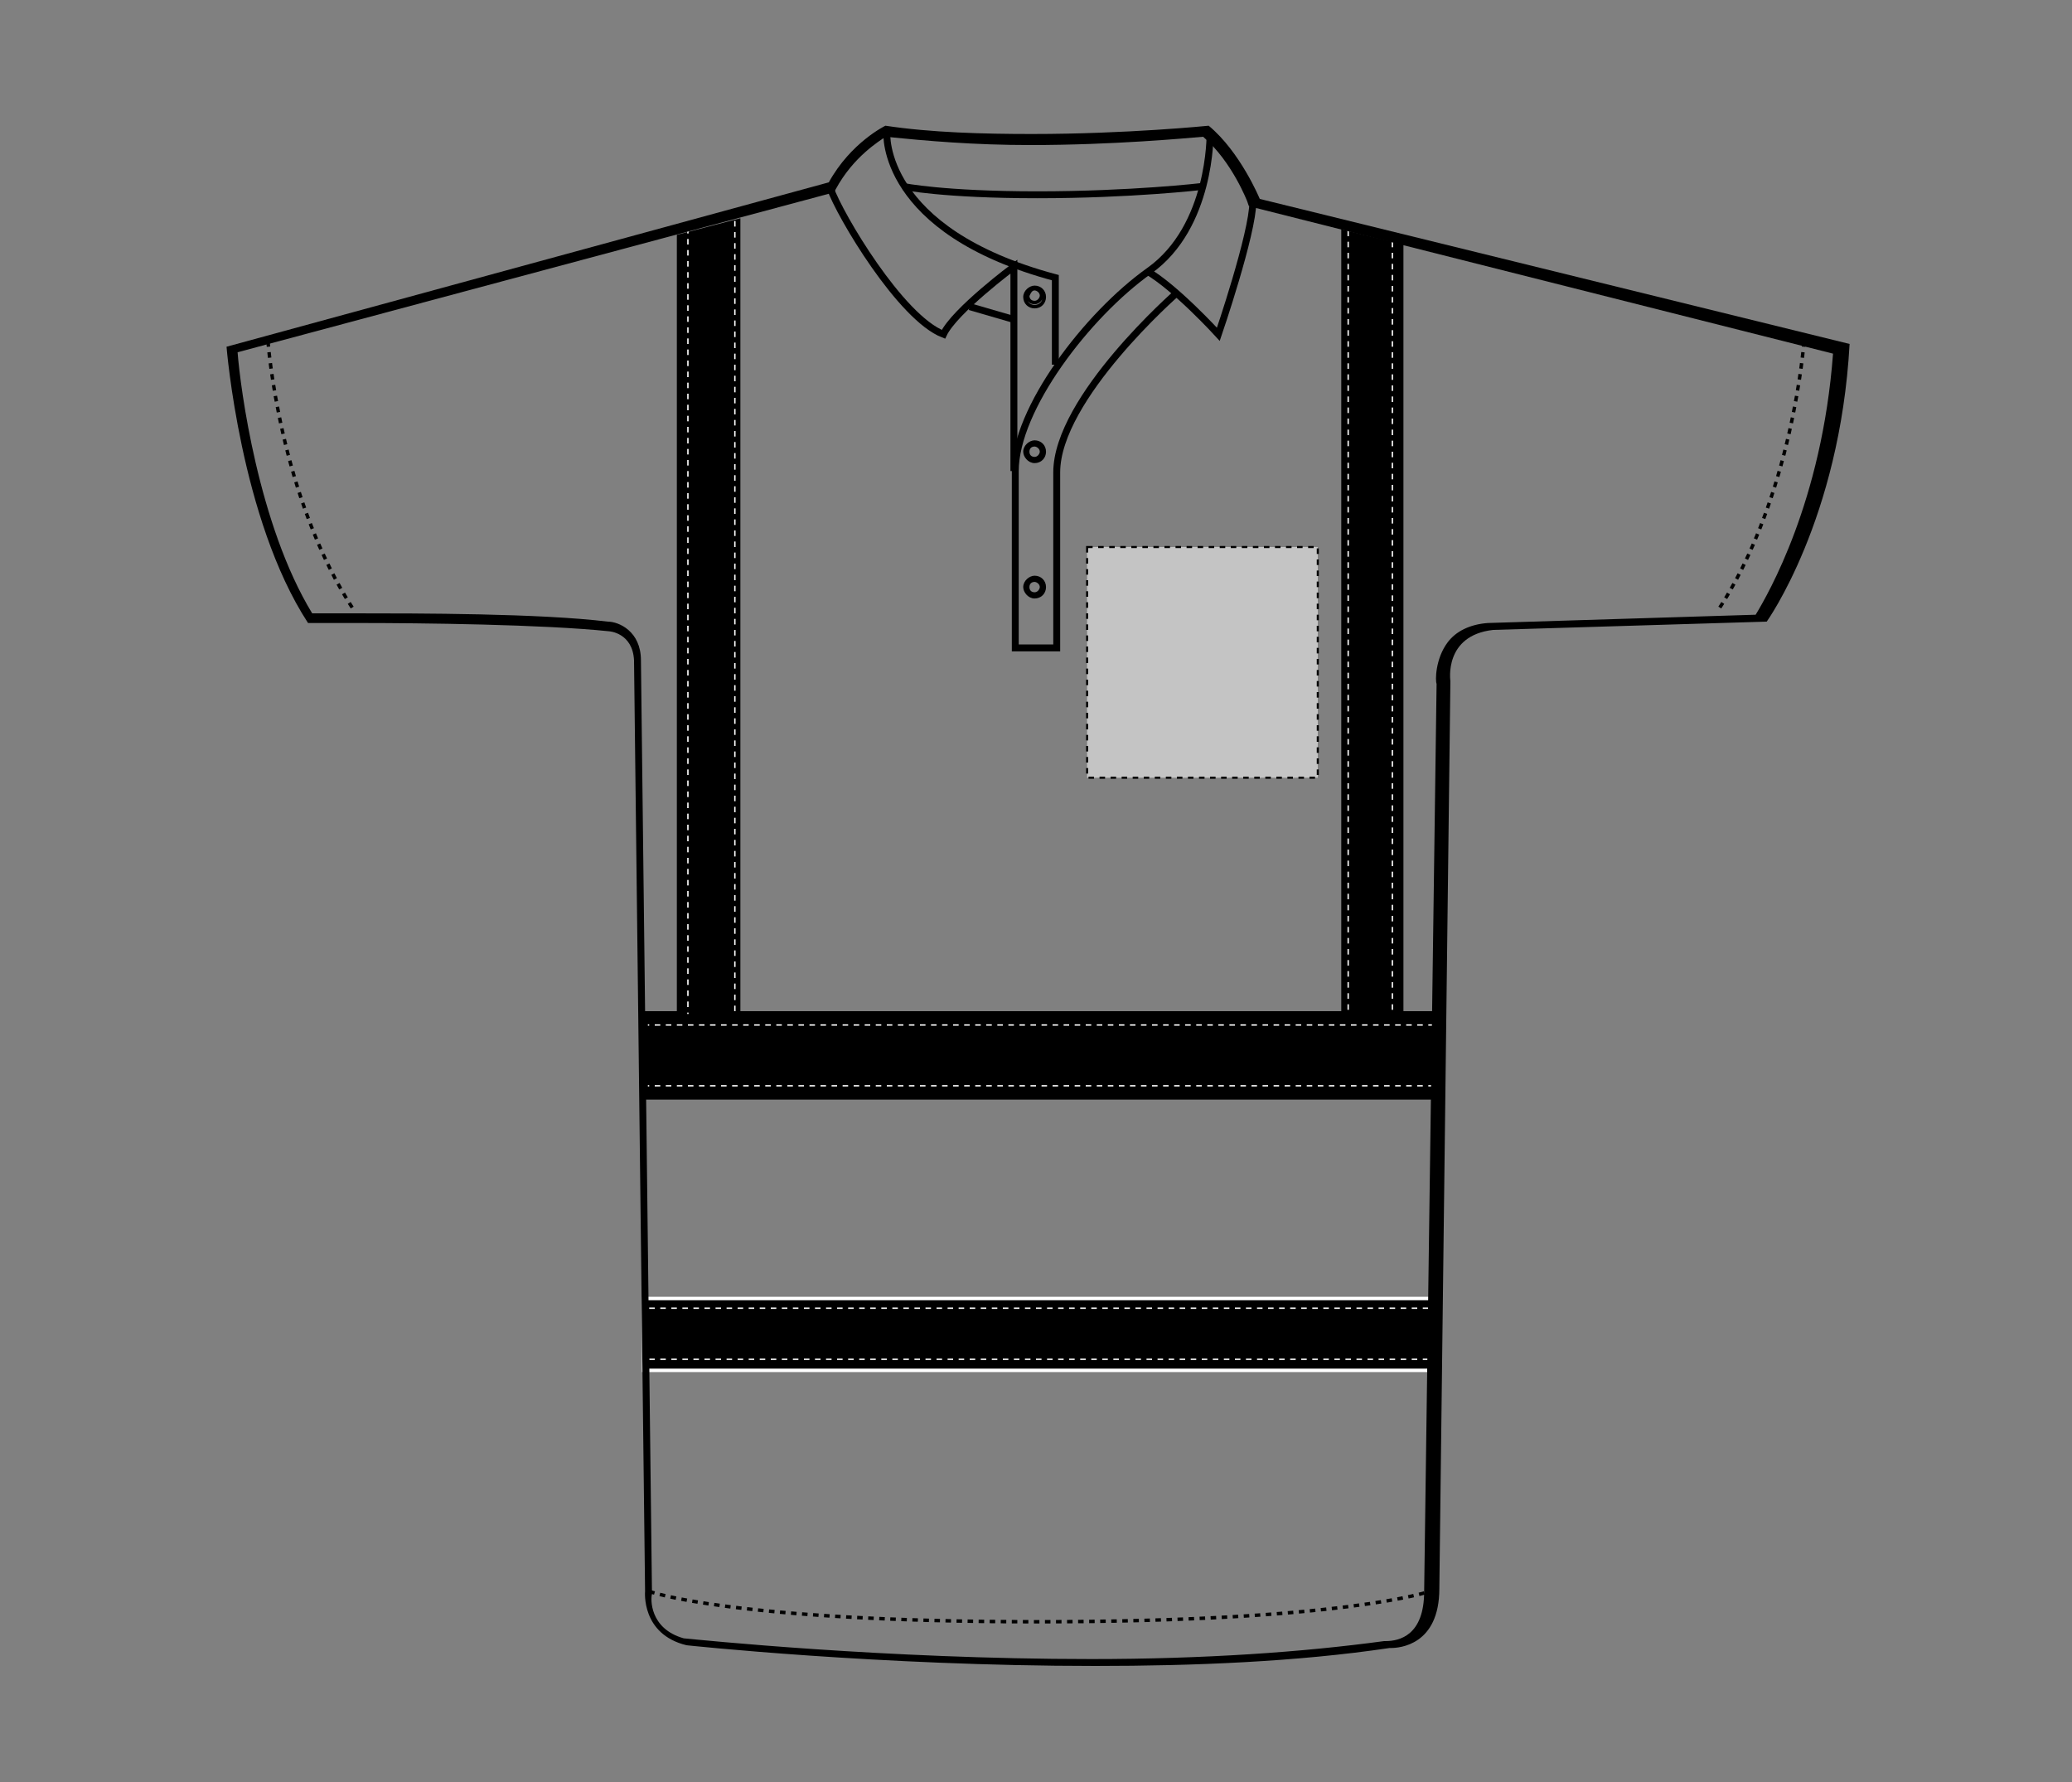 <?xml version="1.0" encoding="utf-8"?>
<!-- Generator: Adobe Illustrator 25.4.1, SVG Export Plug-In . SVG Version: 6.00 Build 0)  -->
<svg version="1.1" id="Layer_1" xmlns="http://www.w3.org/2000/svg" xmlns:xlink="http://www.w3.org/1999/xlink" x="0px" y="0px"
	 viewBox="0 0 150 129" style="enable-background:new 0 0 150 129;" xml:space="preserve">
<rect x="0" y="0" width="150" height="129" fill="#808080" stroke="none"/>
<style type="text/css">
	.st0{stroke:#FFFFFF;stroke-width:0.25;}
	.st1{fill:none;stroke:#FFFFFF;stroke-width:0.1;stroke-dasharray:0.4;}
	.st2{fill:none;stroke:#000000;stroke-width:0.25;}
	.st3{fill:none;stroke:#000000;stroke-width:0.5;}
	.st4{fill:none;stroke:#000000;stroke-width:0.25;stroke-dasharray:0.4;}
	.st5{fill:#C4C4C4;stroke:#000000;stroke-width:0.15;stroke-dasharray:0.4;}
</style>
<g>
	<rect x="46.6" y="94" class="st0" width="57.2" height="5.2"/>
	<polygon points="49,73.2 49,17 53.6,15.8 53.6,73.2 97.1,73.2 97.1,16.6 101.6,17.7 101.6,73.2 104,73.2 104,79.6 46.6,79.6 
		46.6,73.2 	"/>
	<line class="st1" x1="103.8" y1="74.2" x2="46.9" y2="74.2"/>
	<line class="st1" x1="103.8" y1="78.6" x2="46.9" y2="78.6"/>
	<line class="st1" x1="103.4" y1="94.7" x2="47" y2="94.7"/>
	<line class="st1" x1="103.4" y1="98.4" x2="47" y2="98.4"/>
	<line class="st1" x1="97.6" y1="16.7" x2="97.6" y2="73.2"/>
	<line class="st1" x1="100.8" y1="17.5" x2="100.8" y2="73.4"/>
	<line class="st1" x1="49.8" y1="16.5" x2="49.8" y2="73.4"/>
	<line class="st1" x1="53.2" y1="15.2" x2="53.2" y2="73.2"/>
</g>
<g id="polo-ss-front-garmentoutline_00000105408108891892950410000009552929164007784068_">
	<path d="M64.1,9.9c3,0.3,6.4,0.6,10.5,0.6c6,0,11.3-0.5,12.5-0.6c2.1,1.8,3.2,4.7,3.2,4.7l0.1,0.3l0.3,0.1l42,10.6
		c-0.8,10.7-4.7,17.4-5.6,18.9l-19.4,0.6c-1.3,0.1-2.3,0.6-2.9,1.4c-0.9,1.2-0.9,2.8-0.8,3l-0.9,65.7c0,3.2-1.8,3.6-2.8,3.6l0,0l0,0
		h-0.1c-5.9,0.8-13,1.3-21.2,1.3c-15,0-28.4-1.4-29.5-1.5c-2.5-0.7-2.4-2.9-2.3-3.2l0,0l0,0l-0.8-67.6c0-2.1-1.6-2.8-2.4-2.8
		c-4.9-0.6-13.7-0.6-18.4-0.6c-1.4,0-2.5,0-3,0c-3.9-6.4-5.2-16.3-5.4-18.9L60.1,14l0.3-0.1l0.1-0.2C61.8,11.3,63.7,10.2,64.1,9.9
		 M87.5,9.1c0,0-5.9,0.6-12.8,0.6c-3.5,0-7.3-0.1-10.6-0.6c0,0-2.5,1.2-4.1,4.1L16.4,25.1c0,0,1,12.5,5.9,20c0,0,1.4,0,3.5,0
		c4.8,0,13.5,0.1,18.3,0.6c0,0,1.7,0.1,1.8,2.1l0.8,67.4c0,0-0.3,3.1,3,3.9c0,0,13.9,1.5,29.6,1.5c7.1,0,14.6-0.3,21.3-1.3
		c0,0,0,0,0.1,0c0.6,0,3.5-0.2,3.5-4.3l0.8-65.7c0,0-0.5-3.3,3.1-3.7l19.8-0.6c0,0,5.3-7.4,6-20.1L91.2,14.4
		C91.2,14.4,89.8,11,87.5,9.1L87.5,9.1z"/>
	<path class="st2" d="M74.9,20.9c0.2,0,0.5,0.2,0.5,0.5c0,0.2-0.2,0.5-0.5,0.5s-0.5-0.2-0.5-0.5C74.5,21.2,74.6,20.9,74.9,20.9
		 M74.9,20.8c-0.3,0-0.7,0.3-0.7,0.7s0.3,0.7,0.7,0.7s0.7-0.3,0.7-0.7C75.6,21.1,75.3,20.8,74.9,20.8L74.9,20.8z"/>
	<path class="st2" d="M74.9,32.2c0.2,0,0.5,0.2,0.5,0.5c0,0.2-0.2,0.5-0.5,0.5s-0.5-0.2-0.5-0.5S74.6,32.2,74.9,32.2 M74.9,32
		c-0.3,0-0.7,0.3-0.7,0.7c0,0.3,0.3,0.7,0.7,0.7s0.7-0.3,0.7-0.7S75.3,32,74.9,32L74.9,32z"/>
	<path class="st2" d="M74.9,42c0.2,0,0.5,0.2,0.5,0.5c0,0.2-0.2,0.5-0.5,0.5s-0.5-0.2-0.5-0.5S74.6,42,74.9,42 M74.9,41.8
		c-0.3,0-0.7,0.3-0.7,0.7c0,0.3,0.3,0.7,0.7,0.7s0.7-0.3,0.7-0.7S75.3,41.8,74.9,41.8L74.9,41.8z"/>
	<path class="st3" d="M85.2,21.2c0,0-8.7,7.6-8.7,13s0,12.7,0,12.7h-3c0,0,0-8.3,0-12.8s5.2-11.3,9.7-14.5s4.4-9.9,4.4-9.9"/>
	<path class="st3" d="M64.2,9.6c0,0-0.5,7.1,12.2,10.5c0,0.8,0,6.3,0,6.3"/>
	<line class="st3" x1="70.2" y1="22.2" x2="73.3" y2="23.1"/>
	<path class="st3" d="M83,19.6c2.1,1.2,5.2,4.6,5.2,4.6s2.5-7.3,2.5-9.6"/>
	<path class="st3" d="M73.4,34.1V19.3c0,0-4.3,3.2-5.1,4.9c-3.1-1.2-7.5-8.6-8.2-10.6"/>
	<path class="st3" d="M65.4,13.5c0,0,2.9,0.6,9.7,0.6c6.8,0,11.9-0.6,11.9-0.6"/>
	<path class="st4" d="M19.4,24.7c0,0,0.8,11.3,6.3,19.6"/>
	<path class="st4" d="M130.6,24.7c0,0-0.8,11.3-6.3,19.6"/>
	<path class="st4" d="M47,115.2c0,0,5.9,2.2,28.1,2.2s28.4-2.2,28.4-2.2"/>
</g>
<rect id="hood-left-breast-garmentscreenbounds" x="78.7" y="39.6" class="st5" width="16.7" height="16.7"/>
</svg>
